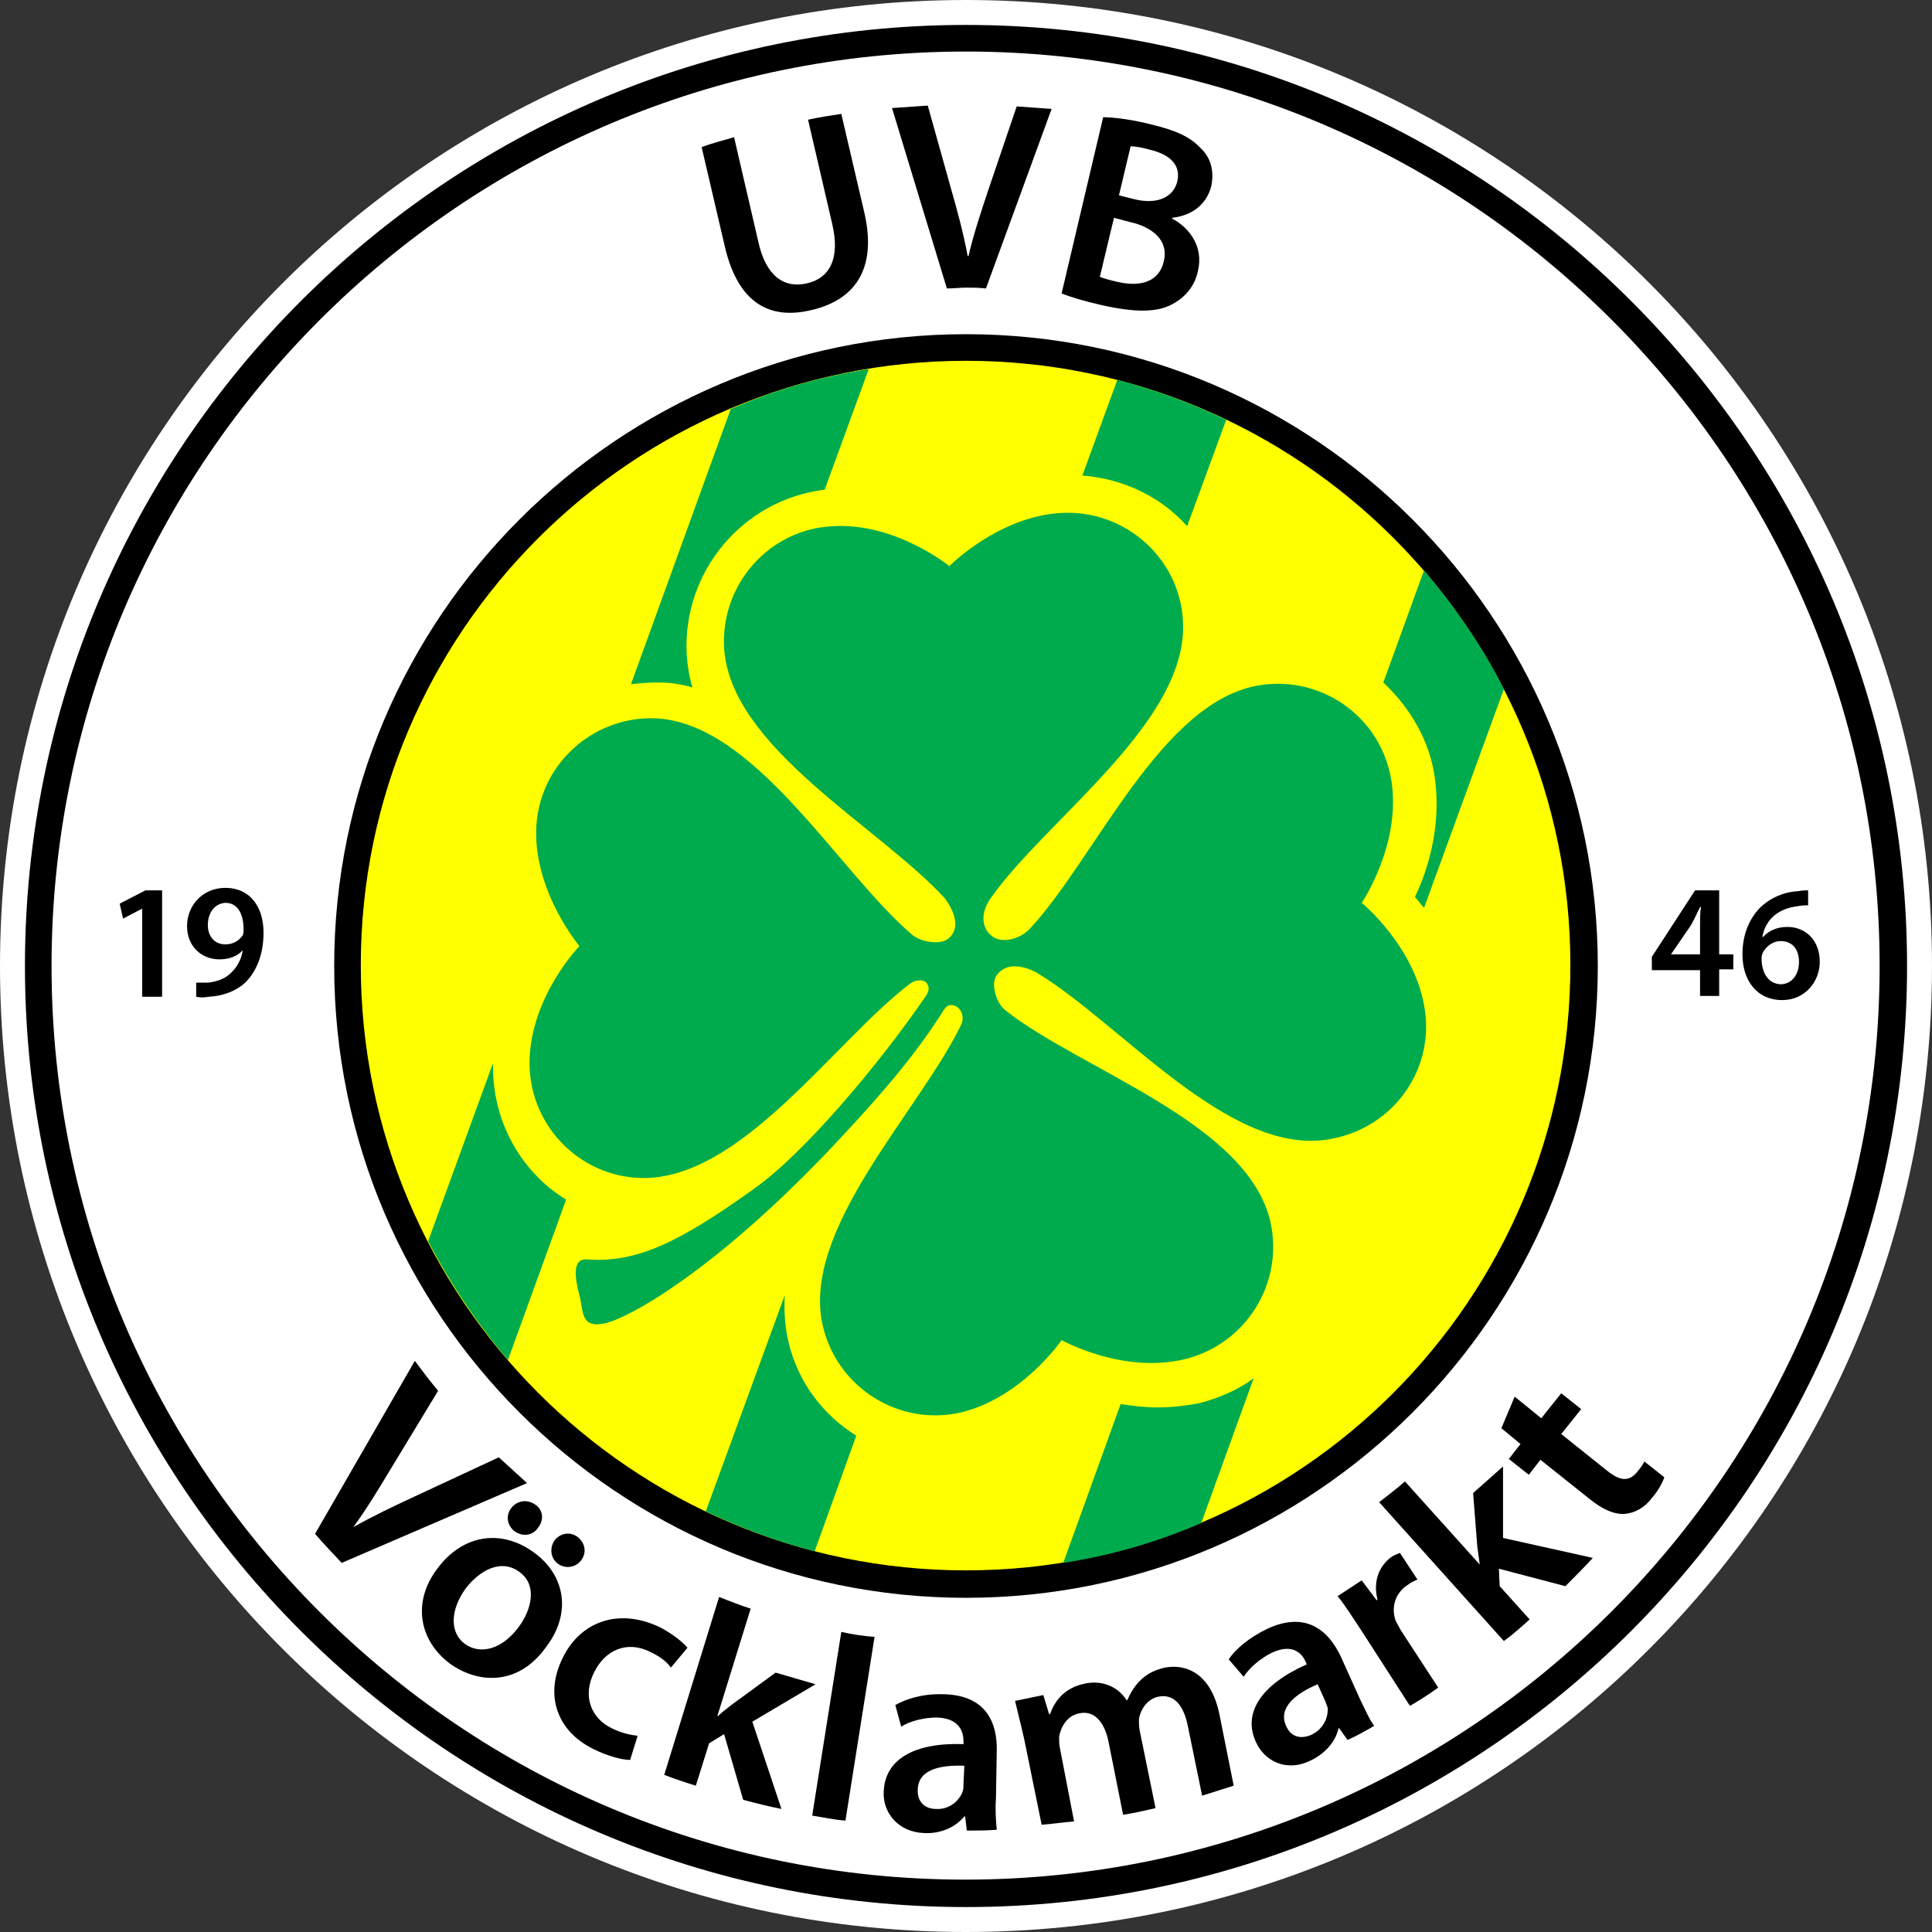 <?xml version="1.0" encoding="utf-8"?>
<!-- Generator: Adobe Illustrator 26.3.1, SVG Export Plug-In . SVG Version: 6.00 Build 0)  -->
<svg version="1.1" id="Ebene_1" xmlns="http://www.w3.org/2000/svg" xmlns:xlink="http://www.w3.org/1999/xlink" x="0px" y="0px"
	 viewBox="0 0 232.4 232.4" style="enable-background:new 0 0 232.4 232.4;" xml:space="preserve">
<rect x="0" y="0" width="232.4" height="232.4" fill="#333333" stroke="none"/>
<style type="text/css">
	.st0{fill:#FFFFFF;}
	.st1{fill:#FFFF00;}
	.st2{fill:#00AB4D;}
</style>
<g>
	<g>
		<path class="st0" d="M232.4,116.2c0,64.2-52,116.2-116.2,116.2S0,180.4,0,116.2S52,0,116.2,0C180.4,0,232.4,52,232.4,116.2"/>
		<path class="st1" d="M46.3,90.7c14-38.6,56.7-58.5,95.4-44.5c38.6,14.1,58.5,56.7,44.5,95.3c-14.1,38.6-56.7,58.5-95.3,44.5
			C52.1,172,32.2,129.4,46.3,90.7"/>
		<path d="M134.6,23.5l2,0.5c2.7,0.6,4.5-0.3,5-2.1c0.5-2-0.8-3.3-3.3-3.9c-1.1-0.3-1.8-0.4-2.3-0.4L134.6,23.5z M132.3,33.3
			c0.5,0.2,1.2,0.4,2.1,0.6c2.5,0.6,5,0.2,5.6-2.5c0.6-2.5-1.4-4.1-4.1-4.7l-1.9-0.5L132.3,33.3z M132.7,14.1c1.3,0,3.6,0.3,5.9,0.9
			c2.9,0.7,4.6,1.5,5.8,2.8c1.2,1.1,1.7,2.7,1.3,4.6c-0.5,2-2.1,3.5-4.7,3.8v0.1c2.1,1.1,3.8,3.4,3.1,6.3c-0.4,1.9-1.6,3.2-3.1,4
			c-1.8,1-4.5,1-8.5,0.1c-2.2-0.5-3.8-1-4.8-1.4L132.7,14.1z"/>
	</g>
	<polygon points="17.1,109.3 17.1,109.3 14.8,110.5 14.4,108.7 17.5,107.1 19.5,107.1 19.5,119.9 17.1,119.9 	"/>
	<g>
		<path d="M25,111.3c0,1.3,0.8,2.3,2.1,2.3c1,0,1.7-0.5,2.1-1.1c0.1-0.2,0.1-0.4,0.1-0.7c0-1.7-0.6-3.2-2.2-3.2
			C25.8,108.7,25,109.8,25,111.3 M23.7,118.2c0.4,0,0.8,0,1.3,0c1-0.1,1.9-0.4,2.6-1c0.8-0.7,1.4-1.6,1.6-2.9l0,0
			c-0.6,0.7-1.6,1.1-2.8,1.1c-2.2,0-3.9-1.6-3.9-4c0-2.5,1.9-4.6,4.6-4.6c3,0,4.6,2.3,4.6,5.4c0,2.7-0.9,4.7-2.2,6
			c-1.1,1-2.6,1.6-4.4,1.7c-0.5,0.1-1.1,0.1-1.5,0v-1.7H23.7z"/>
		<path d="M204.5,114.8v-3.5c0-0.7,0-1.5,0.1-2.2h-0.1c-0.4,0.8-0.7,1.5-1.1,2.2l-2.4,3.5l0,0H204.5z M204.5,119.9v-3.2h-5.8v-1.6
			l5.2-8h2.9v7.7h1.7v1.8h-1.7v3.2h-2.3V119.9z"/>
		<path d="M216.4,115.7c0-1.5-0.8-2.5-2.2-2.5c-0.9,0-1.7,0.6-2.1,1.3c-0.1,0.2-0.2,0.4-0.2,0.8c0,1.7,0.8,3.1,2.4,3.1
			C215.6,118.3,216.4,117.2,216.4,115.7 M217.5,108.9c-0.4,0-0.7,0-1.2,0.1c-2.7,0.3-4,1.9-4.3,3.7h0.1c0.6-0.7,1.6-1.2,2.9-1.2
			c2.2,0,3.9,1.6,3.9,4.2c0,2.4-1.8,4.6-4.5,4.6c-3.1,0-4.8-2.4-4.8-5.5c0-2.5,0.9-4.4,2.2-5.7c1.2-1.1,2.7-1.8,4.5-1.9
			c0.5-0.1,0.9-0.1,1.2-0.1L217.5,108.9L217.5,108.9z"/>
		<path d="M116.2,43.4c-40.1,0-72.8,32.6-72.8,72.7s32.6,72.8,72.8,72.8c40.1,0,72.7-32.6,72.7-72.8S156.3,43.4,116.2,43.4
			 M116.2,192.2c-41.9,0-76-34.1-76-76s34.1-76,76-76s76,34.1,76,76S158.1,192.2,116.2,192.2"/>
		<path class="st2" d="M171.4,121.5c-1.1-7.6-7.6-12.9-7.6-12.9s4.7-6.9,3.6-14.5c-1.1-7.6-8.1-12.8-15.7-11.7
			c-11.9,1.7-19.9,20.8-27.8,29.3c-1.2,1.3-3.5,1.9-4.7,0.8c-1.1-0.9-1.3-2.7,0-4.5c6.7-9.5,23.8-21.2,23.1-33.3
			c-0.4-7.6-7-13.4-14.6-13s-13.5,6.4-13.5,6.4s-6.5-5.3-14.1-4.8c-7.6,0.4-13.4,7-13,14.6c0.7,12,18.6,21.5,26.5,30.1
			c0,0,2.5,3,0.6,4.8c-0.9,0.9-3.2,0.6-4.4-0.3c-8.9-7.5-19-25.7-31.1-26.1c-7.6-0.2-14,5.8-14.2,13.4c-0.2,7.6,5.2,14,5.2,14
			s-5.8,6-6,13.7c-0.2,7.6,5.8,14,13.4,14.2c12,0.3,23.2-16.4,32.4-23.4c0.5-0.4,1.6-0.6,2,0s0.2,1.1-0.4,1.9
			c-5.3,7.7-14.3,18.5-20.4,22.8c-9.2,6.6-14.2,8.9-20,8.5c-2-0.2-1.5,2.4-1,4.3c0.5,1.9,0.1,4,3,3.4s13.7-6.5,28.4-22.3
			c5.8-6.2,9.3-10.5,12.3-15.2c0.5-0.9,1-0.9,1.5-0.7c0.9,0.4,1.1,1.6,0.7,2.3c-5.1,10.5-19.4,24.7-16.6,36.3
			c1.8,7.4,9.2,12,16.6,10.3c7.4-1.8,12.1-8.7,12.1-8.7s7.3,4.1,14.8,2.3c7.4-1.8,12-9.2,10.3-16.6c-2.8-11.9-22.8-18.2-31.9-25.4
			c-1-0.8-1.8-3.1-1-4.2c1.6-2.2,4.8-0.3,4.8-0.3c10,6,22.9,21.8,34.8,20.1C167.3,136,172.5,129,171.4,121.5"/>
		<path class="st2" d="M139.2,169.3c-1.5,0-3-0.2-4.4-0.4l-6.9,19.1c5.8-0.9,11.3-2.5,16.6-4.8l6.3-17.4c-1.9,1.4-4.2,2.4-6.6,3
			C142.6,169.1,140.9,169.3,139.2,169.3"/>
		<path class="st2" d="M94.8,161.2c-0.4-1.8-0.5-3.6-0.4-5.4l-9.5,26c4.2,2,8.5,3.6,13.1,4.8l5-13.9C99,170.2,95.9,166.2,94.8,161.2
			"/>
		<path class="st2" d="M64.4,141.3c-3.4-3.6-5.2-8.4-5.1-13.4l-7.8,21.4c2.7,5.2,5.9,9.9,9.6,14.3l7-19.3
			C66.8,143.5,65.5,142.5,64.4,141.3"/>
		<path class="st2" d="M99.2,58.9l5.3-14.5c-5.8,0.9-11.3,2.5-16.6,4.8l-12,33.1c1-0.1,1.9-0.2,2.9-0.2c0.2,0,0.4,0,0.5,0
			c1.4,0,2.7,0.2,4,0.6c-0.4-1.3-0.6-2.6-0.7-4C82.1,68.7,89.4,60.1,99.2,58.9"/>
		<path class="st2" d="M142.8,63.3l4.7-12.8c-4.2-2-8.5-3.6-13.1-4.8l-4.2,11.5C135.2,57.6,139.7,59.8,142.8,63.3"/>
		<path class="st2" d="M172.6,93.6c0.8,5.7-0.8,11-2.4,14.3c0.4,0.4,0.7,0.9,1.1,1.3l9.6-26.3c-2.6-5.2-5.9-9.9-9.6-14.3l-4.9,13.5
			C169.6,85.1,172,89.1,172.6,93.6"/>
		<path d="M116.2,6.2c-60.6,0-110,49.4-110,110s49.3,109.9,109.9,109.9s110-49.3,110-109.9S176.8,6.2,116.2,6.2 M116.2,229.4
			C53.8,229.4,3,178.6,3,116.2S53.8,3,116.2,3s113.2,50.8,113.2,113.2S178.6,229.4,116.2,229.4"/>
		<path d="M100.1,26.9c1,4.2-0.3,6.6-3.1,7.2c-2.7,0.6-4.9-0.9-5.8-5.1l-2.9-12.5c-1.3,0.4-2.6,0.7-3.9,1.2l2.8,12
			c1.6,6.8,5.4,8.8,10.4,7.6c5.2-1.2,7.9-4.9,6.4-11.6l-2.8-12c-1.3,0.2-2.7,0.4-4,0.7L100.1,26.9z"/>
		<path d="M116.2,34.6c0.8,0,1.6,0,2.4,0.1l7.9-21.6c-1.4-0.1-2.8-0.2-4.2-0.3l-3.4,10c-0.9,2.7-1.8,5.4-2.4,8h-0.1
			c-0.5-2.7-1.2-5.3-2-8.1l-2.8-10c-1.4,0.1-2.9,0.2-4.3,0.3l6.6,21.7C114.7,34.7,115.4,34.6,116.2,34.6"/>
		<path d="M62.4,195.7c-1.9,2.6-4.5,3.4-6.4,2.1c-2-1.4-1.8-4.2,0-6.7c1.6-2.1,4.2-3.7,6.5-2C64.7,190.7,63.9,193.7,62.4,195.7
			 M64.3,186.8c-3.9-2.9-8.6-2.3-11.7,1.9c-3.1,4.1-2.1,8.7,1.5,11.4c3.3,2.4,8.2,2.8,11.6-2C68.7,194.2,68.1,189.6,64.3,186.8"/>
		<path d="M61.5,181.4c0.7-0.9,1.9-1.1,2.9-0.4c0.9,0.6,1.1,1.8,0.3,2.8c-0.6,0.9-1.8,1.1-2.8,0.4C61,183.5,60.8,182.3,61.5,181.4"
			/>
		<path d="M67.1,188.1c-0.9-0.7-1-1.9-0.4-2.8c0.7-0.9,1.9-1.1,2.8-0.4c0.9,0.7,1.1,1.9,0.4,2.8C69.3,188.5,68.1,188.8,67.1,188.1
			L67.1,188.1z"/>
		<path d="M75.8,211.7c-0.9,0-2.6-0.4-4.4-1.3c-4.5-2.2-5.9-6.6-3.7-11c2.1-4.3,6.7-6.1,11.8-3.6c1.3,0.7,2.5,1.6,3.2,2.4l-2,2.4
			c-0.4-0.6-1.2-1.3-2.5-1.9c-2.8-1.4-5.4-0.2-6.7,2.4c-1.5,2.9-0.4,5.6,2.1,6.8c1.2,0.6,2.3,0.8,3.1,0.9L75.8,211.7z"/>
		<path d="M182.2,168l3.2,2.6l2.4-3l2.4,1.9l-2.4,3l5.5,4.4c1.5,1.2,2.6,1.4,3.6,0.2c0.5-0.6,0.7-0.9,0.9-1.3l2.4,1.9
			c-0.2,0.6-0.7,1.6-1.5,2.5c-0.9,1.2-2.1,1.8-3.2,1.9c-1.3,0.1-2.7-0.5-4.3-1.8l-5.9-4.7l-1.4,1.8l-2.4-1.9l1.4-1.8l-2.3-1.9
			L182.2,168z"/>
		<path d="M115.9,214.6c0,0.3,0,0.6-0.1,0.9c-0.4,1.1-1.6,2.2-3.2,2.1c-1.3,0-2.3-0.8-2.2-2.4c0.1-2.4,2.8-2.9,5.6-2.8L115.9,214.6z
			 M119.8,216.4l0.1-5.7c0.1-3.5-1.3-6.8-6.4-6.9c-2.5-0.1-4.6,0.6-5.8,1.3l0.7,2.6c1.1-0.7,2.8-1.1,4.3-1.1
			c2.8,0.1,3.2,1.8,3.2,2.9v0.3c-5.9-0.2-9.5,1.8-9.6,5.8c-0.1,2.4,1.7,4.8,4.9,4.9c2.1,0.1,3.8-0.8,4.8-2h0.1l0.2,1.7
			c1.2,0,2.4,0,3.6-0.1C119.8,219,119.7,217.8,119.8,216.4"/>
		<path d="M127.5,210.3c-0.1-0.5-0.1-0.9-0.1-1.4c0.2-1.1,0.9-2.5,2.4-2.8c1.8-0.4,3,1,3.5,3.2l1.8,9c1.3-0.2,2.6-0.5,3.9-0.8
			l-1.9-9.3c-0.1-0.5-0.1-1-0.1-1.4c0.2-1.2,1-2.4,2.3-2.7c1.9-0.4,3.1,1,3.6,3.6l1.7,8.3c1.3-0.4,2.5-0.8,3.8-1.2l-1.7-8.5
			c-1-5-4-6.2-6.6-5.7c-1.3,0.3-2.2,0.8-3,1.6c-0.6,0.6-1.1,1.4-1.5,2.3h-0.1c-1-1.6-2.9-2.4-4.9-2c-2.7,0.5-3.8,2.3-4.3,3.7h-0.1
			l-0.7-2.3l-3.4,0.7c0.3,1.3,0.7,2.8,1.1,4.6l2.1,10.3c1.3-0.1,2.6-0.3,3.9-0.4L127.5,210.3z"/>
		<path d="M157.7,208.7c-1.2,0.5-2.4,0.3-3-1.1c-1-2.2,1.2-3.9,3.8-5l0.9,2c0.1,0.3,0.2,0.5,0.3,0.8
			C159.8,206.6,159.2,208,157.7,208.7 M161.3,199.3c-1.5-3.2-4.2-5.5-8.8-3.4c-2.3,1.1-3.9,2.5-4.7,3.7l1.8,2.1
			c0.7-1.1,2-2.2,3.4-2.9c2.6-1.2,3.7,0.2,4.1,1.2l0.1,0.2c-5.4,2.4-7.8,5.8-6.1,9.4c1,2.2,3.6,3.6,6.5,2.2c1.9-0.9,3.1-2.4,3.4-3.9
			h0.1l1,1.4c1.1-0.5,2.2-1.1,3.2-1.7c-0.6-0.8-1.1-2-1.7-3.2L161.3,199.3z"/>
		<path d="M169.4,190.6c0.4-0.3,0.7-0.4,1.1-0.6l-2.1-3.2c-0.3,0.1-0.5,0.2-0.9,0.4c-1.5,1-2.4,2.9-1.8,5.2l-0.1,0.1l-1.8-2.4
			l-2.9,1.9c0.9,1.1,1.7,2.4,2.9,4.2l5.8,9c1.2-0.7,2.3-1.4,3.4-2.2l-4.5-6.9c-0.2-0.4-0.4-0.7-0.6-1.1
			C167.3,193.4,167.8,191.6,169.4,190.6"/>
		<path d="M180.8,176.4l-3.6,3.2l0.5,6.4c0.1,0.7,0.2,1.5,0.3,2.2l0,0l-9-10c-1,0.9-2.1,1.7-3.1,2.5l15,16.7
			c1.1-0.8,2.1-1.7,3.1-2.6l-3.6-4l-0.1-2.1l8,2.1c1.1-1.1,2.2-2.2,3.3-3.4l-10.8-2.4L180.8,176.4z"/>
		<path d="M101.2,196.3l-3.5,22.1c1.3,0.2,2.6,0.5,4,0.6l3.5-22.1C103.8,196.8,102.5,196.6,101.2,196.3"/>
		<path d="M93.3,201.2l-5.2,3.8c-0.5,0.4-1.2,0.9-1.7,1.4h-0.1l4-12.9c-1.3-0.4-2.5-0.9-3.8-1.4l-6.6,21.4c1.3,0.5,2.5,0.9,3.8,1.3
			l1.6-5.1l1.8-1.1l2.3,7.9c1.5,0.4,3.1,0.8,4.6,1.1l-3.5-10.5l7.6-4.5L93.3,201.2z"/>
		<path d="M60,175.3L49.9,180c-2.6,1.2-5.1,2.4-7.4,3.7l0,0c1.6-2.2,3-4.5,4.5-7l5.7-9.4c-1-1.2-1.9-2.4-2.8-3.6l-12,20.8
			c1,1.2,2.1,2.3,3.2,3.5l22.3-9.6C62.2,177.3,61.1,176.3,60,175.3"/>
	</g>
</g>
</svg>
